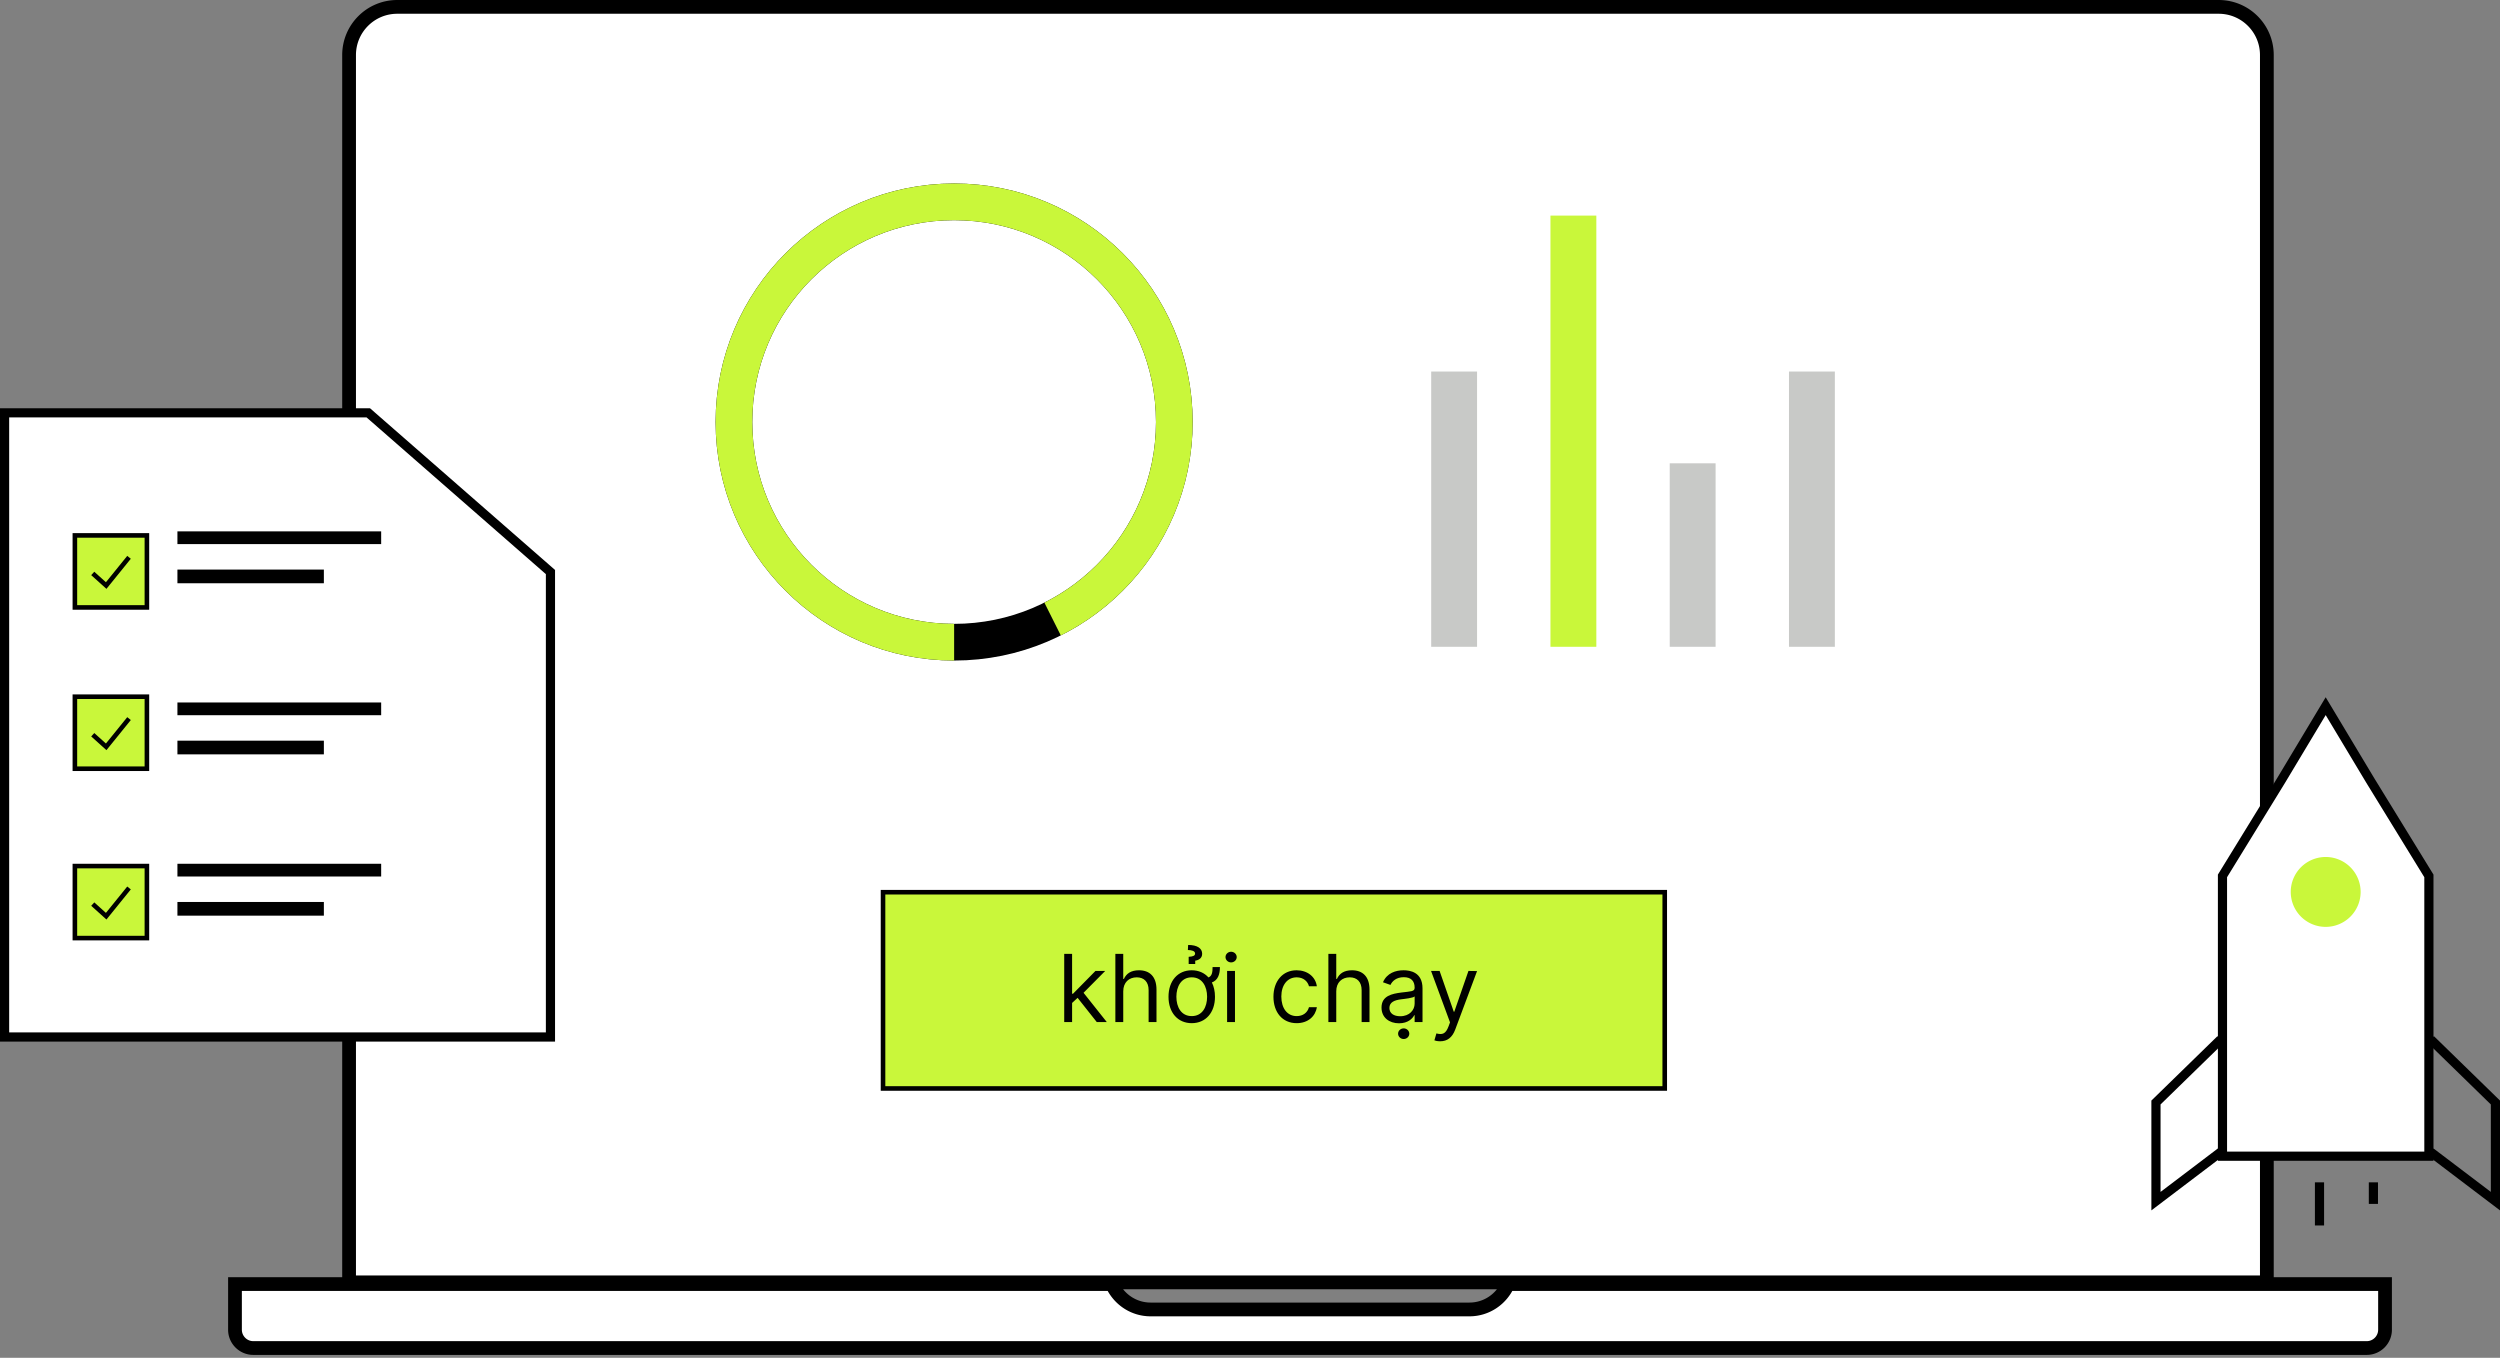 <svg xmlns="http://www.w3.org/2000/svg" width="545" height="296" fill="none" xmlns:v="https://vecta.io/nano"><rect width="100%" height="100%" fill="#808080" stroke="none"/><g fill="#fff" stroke="#000"><path d="M76.1 12c0-5.799 4.701-10.5 10.5-10.5h397.075c5.799 0 10.5 4.701 10.5 10.5v267.056a.5.5 0 0 1-.5.5H76.6a.5.5 0 0 1-.5-.5V12zm443.837 267.925v9.951c0 2.205-1.79 3.994-3.995 3.994H55.221c-2.205 0-3.995-1.789-3.995-3.994v-9.951H242.41c1.424 3.243 4.639 5.535 8.431 5.535h69.483c3.79 0 7.004-2.289 8.431-5.535h191.181z" stroke-width="3"/><path d="M529.5 251.986v.065h-45v-61.103l12.777-20.799.005-.009L507 153.944l9.717 16.196.006.009 12.777 20.799v.024.153.152.152.151.151.151.15.15.15.149.149.149.148.148.148.147.147.147.146.146.145.145.145.145.144.144.143.143.143.143.142.142.142.141.141.14.141.14.139.14.139.138.139.138.138.137.138.136.137.136.136.136.136.135.135.134.134.134.134.134.133.133.132.132.133.131.132.131.131.131.13.13.13.13.129.129.129.129.128.128.128.127.128.127.127.126.127.126.126.125.126.125.125.124.125.124.124.124.123.124.123.123.122.123.122.122.122.121.122.121.121.12.121.12.12.12.12.12.119.119.119.119.118.119.118.118.118.117.118.117.117.117.116.117.116.117.116.115.116.116.115.115.115.115.115.114.115.114.114.114.114.113.114.113.113.113.113.113.113.112.113.112.112.112.112.111.112.111.112.111.111.111.111.11.111.11.111.11.11.11.11.11.11.109.11.109.11.109.109.109.109.109.109.108.109.108.109.108.108.108.109.108.108.107.108.108.108.107.108.107.107.108.107.107.107.108.107.107.106.107.107.107.107.106.107.107.106.107.106.107.106.106.107.106.106.107.106.106.106.106.107.106.106.106.106.106.106.106.106.106.106.106.106.106.106.106.106.106.106.107.106.106.106.106.106.106.106.106.106.107.106.106.106.107.106.106.107.106.107.106.107.106.107.106.107.107.107.106.107.107.107.107.107.108.107.107.107.108.107.108.107.108.108.107.108.108.108.108.108.109.108.108.109.109.108.109.109.109.109.109.109.109.11.109.11.11.11.109.111.11.11.11.111.11.111.111.111.111.111.111.112.111.112.112.112.112.112.113.112.113.112.113.113.114.113.113.114.114.114.114.114.114.115.115.115.115.115.115.116.115.116.116.116.117.116.117.117.117.117.118.117.118.118.118.119.118.119.119.119.119.12.119.12.12.121.12.121.121.121.122.121.122.122.122.123.122.123.123.123.124.124.124.124.124.125.125.125.126.125.126.126.126.127.127.127.127.128.128.128.128.129.129.129.129.13.13.13.13.131.131.131.131.132.132.133.132.133.133.134.133.134.135.134.135.135.136.135.136.137.136.137.137.138.138.138.138.139.139.14.139.14.14.141.141.141.142.142.142.142.143.144.143.144.144.145.144.146.145.146.146.147.147.147.148.147.149.148.149.15.149.15.151.151z" stroke-width="2"/></g><path d="M493.9 257.751v4.7m23.5-4.7v4.7m-11.75-4.7v9.4" stroke="#000" stroke-width="2"/><path d="M507 202.059a7.62 7.62 0 0 0 7.618-7.618 7.62 7.62 0 0 0-7.618-7.618 7.62 7.62 0 0 0-7.618 7.618 7.62 7.62 0 0 0 7.618 7.618z" fill="#c9f73a"/><g stroke="#000"><path d="M484.1 226.601L470 240.348v21.503l14.1-10.693m45.8-24.557l14.1 13.747v21.503l-14.1-10.693" stroke-width="2"/><path d="M208 44c-26.51 0-48 21.49-48 48s21.49 48 48 48 48-21.49 48-48-21.49-48-48-48z" stroke-width="8"/></g><path d="M208 140c-26.51 0-48-21.49-48-48s21.49-48 48-48 48 21.49 48 48c0 18.795-10.802 35.067-26.537 42.946" stroke="#c9f73a" stroke-width="8"/><g stroke="#000"><path d="M1 226.064V90h79.291L120 124.705v101.359H1z" fill="#fff" stroke-width="2"/><path d="M82.594 116.338H39.179v1.776h43.416v-1.776zm0 37.302H39.179v1.776h43.416v-1.776zm0 35.162H39.179v1.776h43.416v-1.776zm-12.491-64.135H39.179v1.983h30.924v-1.983zm0 37.3H39.179v1.983h30.924v-1.983zm0 35.163H39.179v1.983h30.924v-1.983z" fill="#000"/><path d="M32.025 116.72H16.323v15.702h15.702V116.72z" fill="#c9f73a"/><path d="M20.218 125.01l2.93 2.638 4.981-6.154"/><path d="M32.025 151.881H16.323v15.702h15.702v-15.702z" fill="#c9f73a"/><path d="M20.218 160.172l2.93 2.637 4.981-6.154"/><path d="M32.025 188.802H16.323v15.702h15.702v-15.702z" fill="#c9f73a"/><path d="M20.218 197.092l2.93 2.638 4.981-6.154"/><path d="M192.5 194.5v42.788h170.414V194.5H192.5z" fill="#c9f73a"/></g><path d="M322 81h-10v60h10V81zm78 0h-10v60h10V81z" fill="#c8c9c7"/><path d="M348 47h-10v94h10V47z" fill="#c9f73a"/><path d="M374 101h-10v40h10v-40z" fill="#c8c9c7"/><path d="M232 222.817h1.718v-4.175l1.201-1.111 4.185 5.286h2.183l-5.073-6.39 4.724-4.763h-2.125l-4.891 4.967h-.204v-8.685H232v14.871zm12.867-6.709c0-1.946 1.244-3.05 2.94-3.05 1.616 0 2.591 1.017 2.591 2.788v6.971h1.718v-7.087c0-2.868-1.529-4.211-3.814-4.211-1.761 0-2.766.733-3.29 1.888h-.145v-5.461h-1.718v14.871h1.718v-6.709zm19.475-5.286c0 1.125-.124 1.953-.895 2.258-.888-.995-2.148-1.561-3.647-1.561-3.028 0-5.066 2.294-5.066 5.78 0 3.456 2.038 5.751 5.066 5.751s5.066-2.295 5.066-5.751c0-1.198-.24-2.251-.677-3.123 1.274-.486 1.754-1.692 1.754-3.354h-1.601zM259.8 221.51c-2.3 0-3.348-1.975-3.348-4.211s1.048-4.241 3.348-4.241 3.348 2.004 3.348 4.241-1.048 4.211-3.348 4.211zm.757-11.356v-.727c.757-.116 1.514-.522 1.514-1.51 0-1.162-1.048-1.917-3.057-1.917l-.058 1.104c.873 0 1.572.232 1.572.755 0 .465-.379.668-1.398.726v1.569h1.427zm6.951 12.663h1.718v-11.153h-1.718v11.153zm.873-13.012c.67 0 1.223-.523 1.223-1.162s-.553-1.162-1.223-1.162-1.222.523-1.222 1.162.553 1.162 1.222 1.162zm14.297 13.245c2.475 0 4.105-1.511 4.396-3.486h-1.717c-.321 1.22-1.34 1.946-2.679 1.946-2.038 0-3.348-1.684-3.348-4.269 0-2.527 1.339-4.183 3.348-4.183 1.514 0 2.417.93 2.679 1.946h1.717c-.291-2.091-2.067-3.485-4.425-3.485-3.028 0-5.037 2.381-5.037 5.78 0 3.34 1.922 5.751 5.066 5.751zm8.625-6.942c0-1.946 1.245-3.05 2.941-3.05 1.615 0 2.591 1.017 2.591 2.788v6.971h1.717v-7.087c0-2.868-1.528-4.211-3.813-4.211-1.762 0-2.766.733-3.29 1.888h-.146v-5.461h-1.718v14.871h1.718v-6.709zm13.682 6.971c1.95 0 2.969-1.046 3.319-1.772h.087v1.51h1.718v-7.348c0-3.544-2.708-3.95-4.134-3.95-1.689 0-3.61.581-4.484 2.614l1.63.581c.379-.814 1.274-1.685 2.912-1.685 1.579 0 2.358.835 2.358 2.266v.058c0 .827-.844.755-2.882 1.016-2.075.269-4.338.726-4.338 3.282 0 2.179 1.688 3.428 3.814 3.428zm.262-1.54c-1.369 0-2.358-.61-2.358-1.8 0-1.307 1.193-1.714 2.532-1.888.728-.088 2.679-.291 2.97-.639v1.568c0 1.394-1.106 2.759-3.144 2.759zm.757 4.967c.669 0 1.223-.523 1.223-1.162s-.554-1.161-1.223-1.161-1.223.522-1.223 1.161.553 1.162 1.223 1.162zm7.946.494c1.55 0 2.642-.821 3.29-2.556l4.76-12.751-1.878-.029-3.086 8.888h-.116l-3.086-8.888h-1.864l4.134 11.212-.32.871c-.626 1.699-1.397 1.859-2.649 1.539l-.437 1.511c.175.087.67.203 1.252.203z" fill="#000"/></svg>